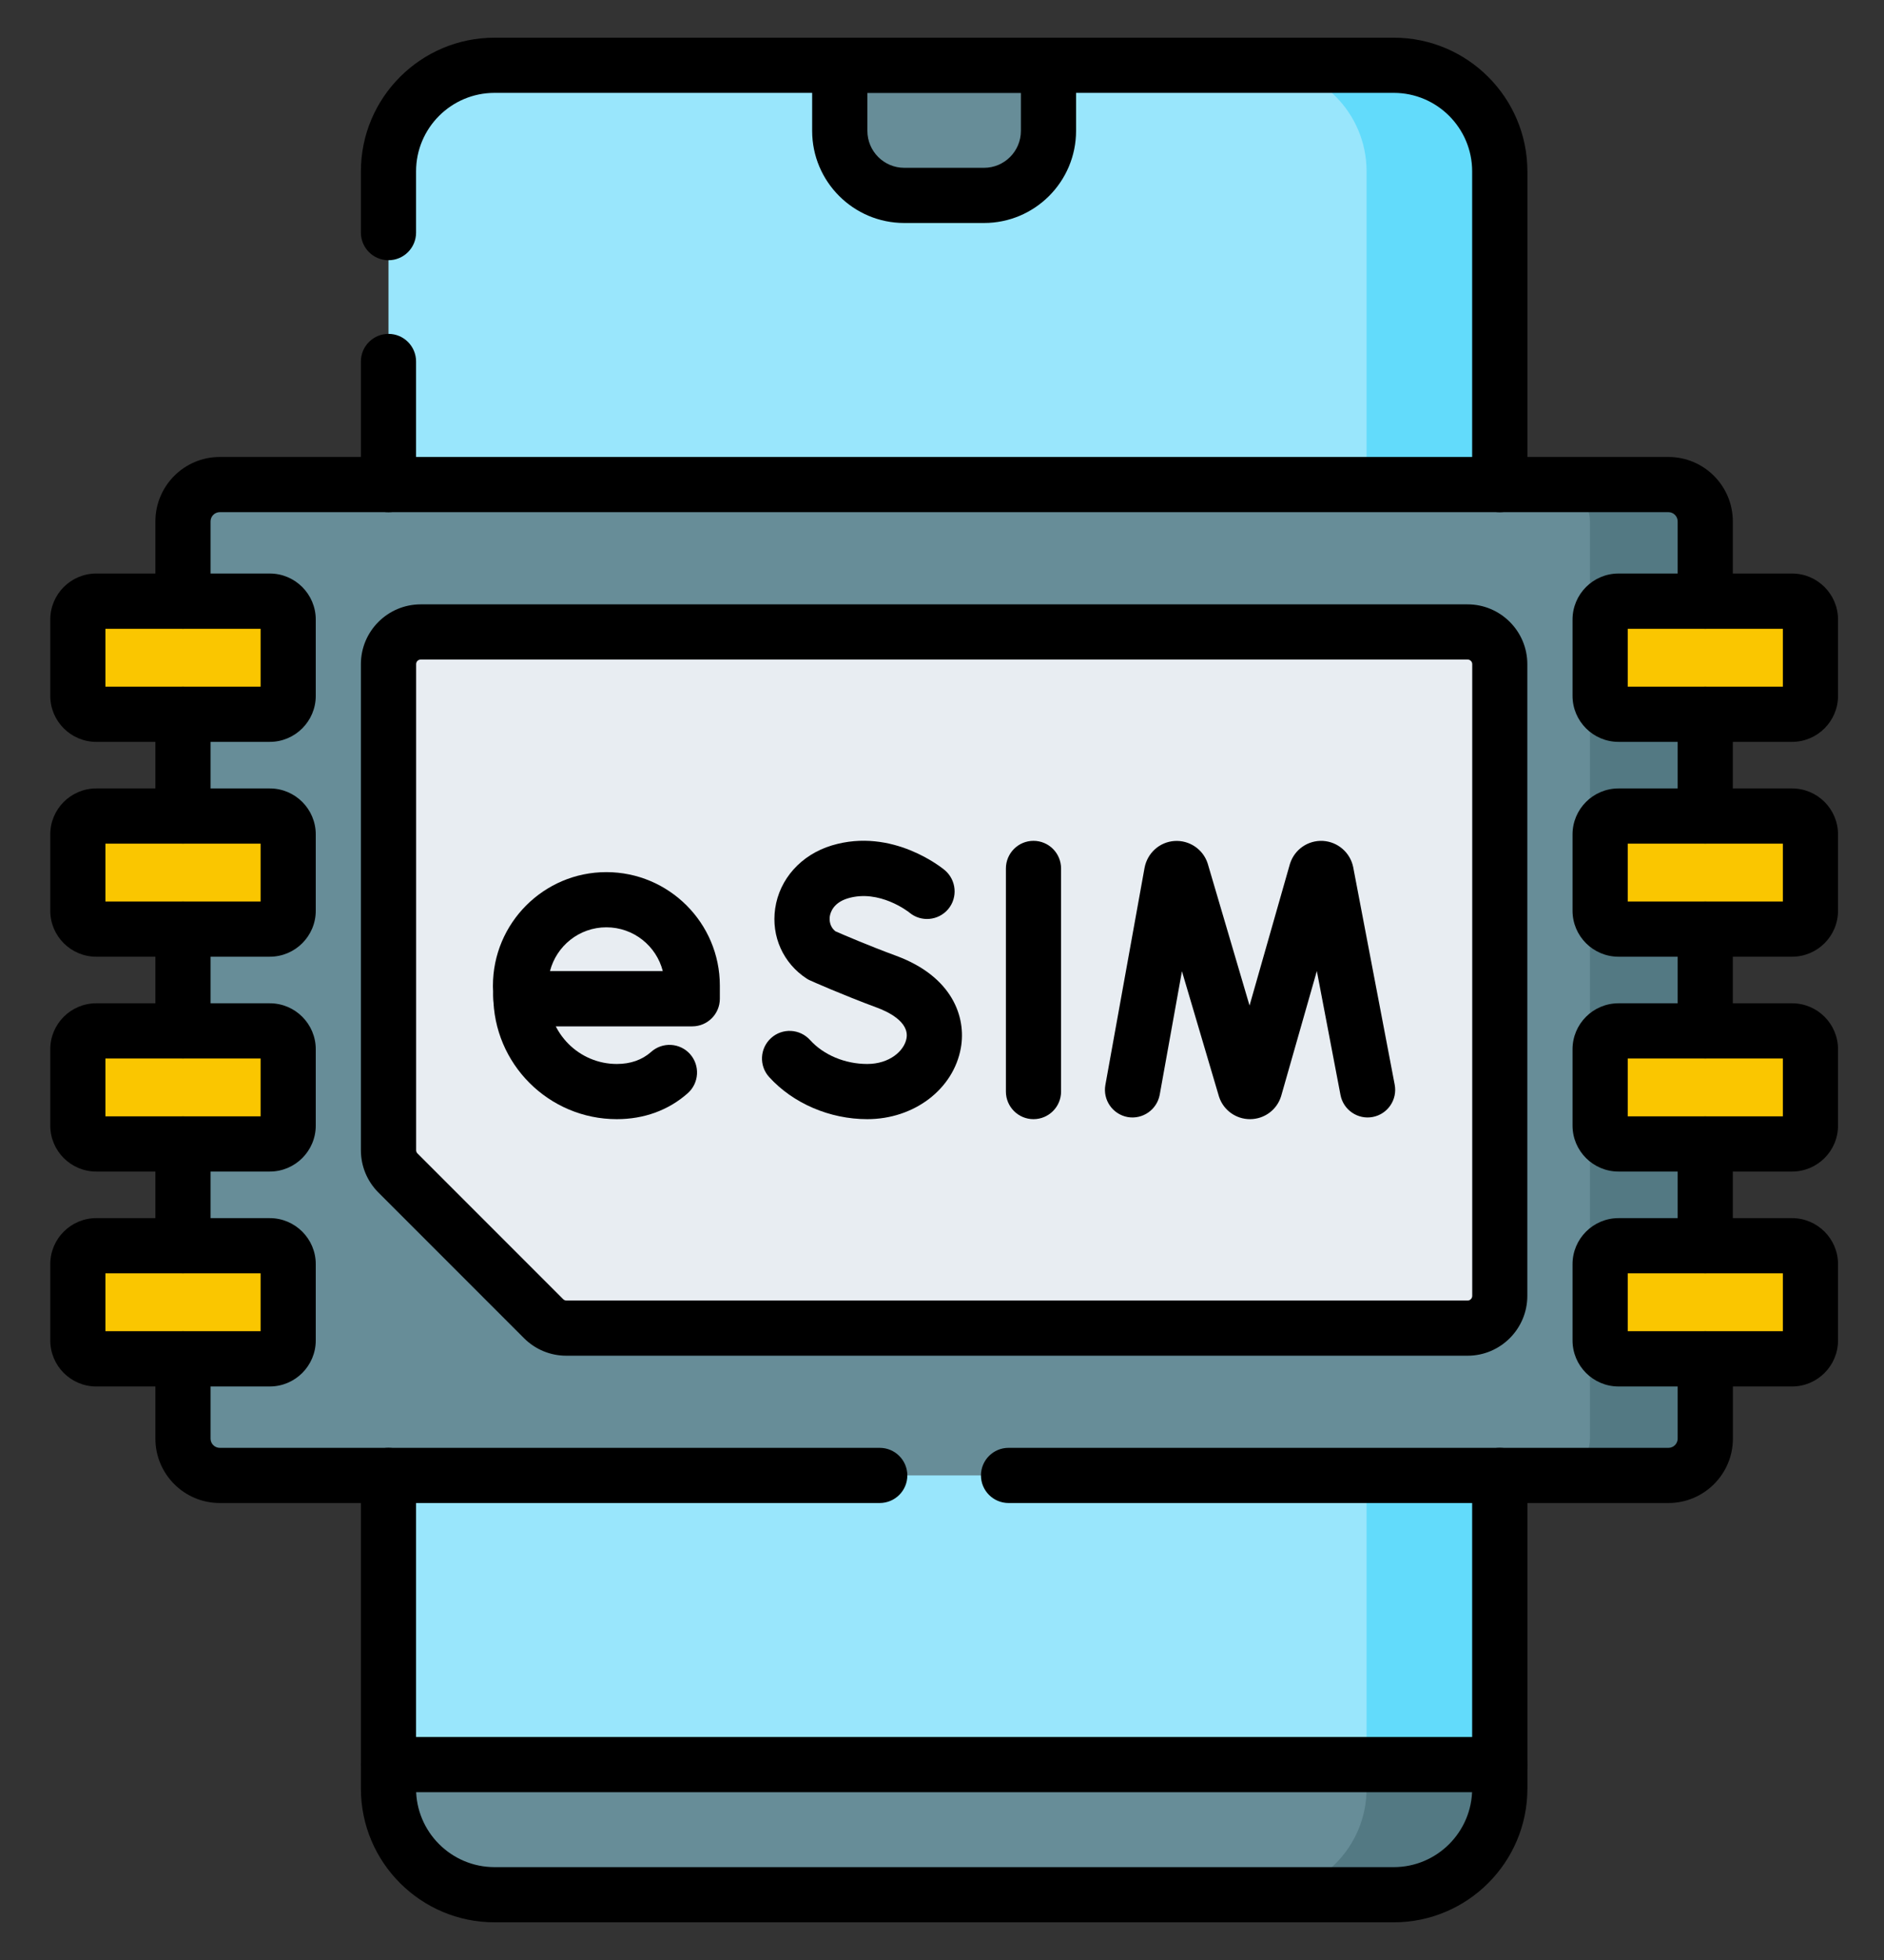 <svg width="25" height="26" viewBox="0 0 25 26" fill="none" xmlns="http://www.w3.org/2000/svg">
<rect x="0" y="0" width="25" height="26" fill="#333333" stroke="none"/>
<g clip-path="url(#clip0_6167_32706)">
<path d="M5.155 2.273V23.727C5.155 24.503 5.785 25.133 6.562 25.133H18.494C19.271 25.133 19.901 24.503 19.901 23.727V2.273C19.901 1.496 19.271 0.866 18.494 0.866H6.562C5.786 0.866 5.156 1.496 5.156 2.273H5.155Z" fill="#99E6FC"/>
<path d="M18.495 0.866H16.727C17.504 0.866 18.134 1.496 18.134 2.273V23.727C18.134 24.503 17.504 25.133 16.727 25.133H18.495C19.271 25.133 19.901 24.503 19.901 23.727V2.273C19.901 1.496 19.271 0.866 18.495 0.866Z" fill="#62DBFB"/>
<path d="M5.155 23.408V23.727C5.155 24.503 5.785 25.133 6.562 25.133H18.494C19.271 25.133 19.901 24.503 19.901 23.727V23.408H5.155Z" fill="#678D98"/>
<path d="M19.901 23.727V23.409H18.134V23.727C18.134 24.504 17.504 25.134 16.727 25.134H18.495C19.271 25.134 19.901 24.504 19.901 23.727Z" fill="#537983"/>
<path d="M11.144 0.866V1.736C11.144 2.209 11.526 2.592 11.999 2.592H13.058C13.53 2.592 13.913 2.209 13.913 1.736V0.866H11.144Z" fill="#678D98"/>
<path d="M2.429 6.917V19.084C2.429 19.354 2.647 19.572 2.917 19.572H22.141C22.41 19.572 22.629 19.354 22.629 19.084V6.917C22.629 6.647 22.41 6.428 22.141 6.428H2.917C2.647 6.428 2.429 6.647 2.429 6.917Z" fill="#678D98"/>
<path d="M22.141 6.428H20.609C20.879 6.428 21.098 6.647 21.098 6.917V19.084C21.098 19.354 20.879 19.572 20.609 19.572H22.141C22.41 19.572 22.629 19.354 22.629 19.084V6.917C22.629 6.647 22.41 6.428 22.141 6.428Z" fill="#537983"/>
<path d="M19.901 8.81V17.19C19.901 17.426 19.71 17.618 19.474 17.618H7.515C7.401 17.618 7.292 17.573 7.212 17.493L5.28 15.56C5.2 15.48 5.155 15.372 5.155 15.258V8.81C5.155 8.574 5.347 8.382 5.583 8.382H19.474C19.709 8.382 19.901 8.574 19.901 8.81V8.81Z" fill="#E8EDF2"/>
<path d="M21.233 8.219V9.231C21.233 9.366 21.343 9.475 21.477 9.475H23.78C23.915 9.475 24.024 9.366 24.024 9.231V8.219C24.024 8.084 23.915 7.975 23.78 7.975H21.477C21.343 7.975 21.233 8.084 21.233 8.219Z" fill="#FAC600"/>
<path d="M21.233 11.069V12.081C21.233 12.216 21.343 12.325 21.477 12.325H23.78C23.915 12.325 24.024 12.216 24.024 12.081V11.069C24.024 10.934 23.915 10.825 23.78 10.825H21.477C21.343 10.825 21.233 10.934 21.233 11.069Z" fill="#FAC600"/>
<path d="M21.233 13.919V14.931C21.233 15.066 21.343 15.175 21.477 15.175H23.78C23.915 15.175 24.024 15.066 24.024 14.931V13.919C24.024 13.784 23.915 13.675 23.78 13.675H21.477C21.343 13.675 21.233 13.784 21.233 13.919Z" fill="#FAC600"/>
<path d="M21.233 16.769V17.781C21.233 17.916 21.343 18.025 21.477 18.025H23.78C23.915 18.025 24.024 17.916 24.024 17.781V16.769C24.024 16.634 23.915 16.525 23.78 16.525H21.477C21.343 16.525 21.233 16.634 21.233 16.769Z" fill="#FAC600"/>
<path d="M1.033 8.219V9.231C1.033 9.366 1.143 9.475 1.277 9.475H3.58C3.714 9.475 3.824 9.366 3.824 9.231V8.219C3.824 8.084 3.714 7.975 3.58 7.975H1.277C1.143 7.975 1.033 8.084 1.033 8.219Z" fill="#FAC600"/>
<path d="M1.033 11.069V12.081C1.033 12.216 1.143 12.325 1.277 12.325H3.58C3.714 12.325 3.824 12.216 3.824 12.081V11.069C3.824 10.934 3.714 10.825 3.58 10.825H1.277C1.143 10.825 1.033 10.934 1.033 11.069Z" fill="#FAC600"/>
<path d="M1.033 13.919V14.931C1.033 15.066 1.143 15.175 1.277 15.175H3.58C3.714 15.175 3.824 15.066 3.824 14.931V13.919C3.824 13.784 3.714 13.675 3.58 13.675H1.277C1.143 13.675 1.033 13.784 1.033 13.919Z" fill="#FAC600"/>
<path d="M1.033 16.769V17.781C1.033 17.916 1.143 18.025 1.277 18.025H3.58C3.714 18.025 3.824 17.916 3.824 17.781V16.769C3.824 16.634 3.714 16.525 3.58 16.525H1.277C1.143 16.525 1.033 16.634 1.033 16.769Z" fill="#FAC600"/>
<path d="M13.058 2.958H11.999C11.325 2.958 10.777 2.41 10.777 1.736V0.866C10.777 0.664 10.941 0.5 11.144 0.5H13.913C14.115 0.5 14.279 0.664 14.279 0.866V1.736C14.279 2.41 13.731 2.958 13.058 2.958ZM11.51 1.232V1.736C11.51 2.006 11.729 2.226 11.999 2.226H13.058C13.328 2.226 13.547 2.006 13.547 1.736V1.232H11.51Z" fill="black"/>
<path d="M19.901 6.794C19.699 6.794 19.535 6.63 19.535 6.428V2.273C19.535 1.699 19.068 1.232 18.495 1.232H6.562C5.988 1.232 5.521 1.699 5.521 2.273V3.086C5.521 3.288 5.357 3.452 5.155 3.452C4.953 3.452 4.789 3.288 4.789 3.086V2.273C4.789 1.295 5.584 0.5 6.562 0.5H18.495C19.472 0.5 20.268 1.295 20.268 2.273V6.428C20.268 6.63 20.104 6.794 19.901 6.794Z" fill="black"/>
<path d="M5.155 6.794C4.953 6.794 4.789 6.63 4.789 6.428V4.795C4.789 4.593 4.953 4.429 5.155 4.429C5.357 4.429 5.521 4.593 5.521 4.795V6.428C5.521 6.63 5.357 6.794 5.155 6.794Z" fill="black"/>
<path d="M18.495 25.5H6.562C5.584 25.5 4.789 24.705 4.789 23.727V19.572C4.789 19.37 4.953 19.206 5.155 19.206C5.357 19.206 5.521 19.37 5.521 19.572V23.727C5.521 24.301 5.988 24.768 6.562 24.768H18.495C19.068 24.768 19.535 24.301 19.535 23.727V19.572C19.535 19.37 19.699 19.206 19.901 19.206C20.104 19.206 20.268 19.37 20.268 19.572V23.727C20.268 24.705 19.472 25.5 18.495 25.5H18.495Z" fill="black"/>
<path d="M19.901 23.774H5.155C4.953 23.774 4.789 23.61 4.789 23.408C4.789 23.206 4.953 23.042 5.155 23.042H19.901C20.104 23.042 20.268 23.206 20.268 23.408C20.268 23.61 20.104 23.774 19.901 23.774Z" fill="black"/>
<path d="M22.628 8.341C22.426 8.341 22.262 8.177 22.262 7.975V6.917C22.262 6.849 22.207 6.794 22.14 6.794H2.916C2.849 6.794 2.794 6.849 2.794 6.917V7.975C2.794 8.177 2.63 8.341 2.428 8.341C2.226 8.341 2.062 8.177 2.062 7.975V6.917C2.062 6.445 2.445 6.062 2.916 6.062H22.14C22.611 6.062 22.994 6.445 22.994 6.917V7.975C22.994 8.177 22.83 8.341 22.628 8.341Z" fill="black"/>
<path d="M2.428 14.041C2.226 14.041 2.062 13.877 2.062 13.675V12.325C2.062 12.123 2.226 11.959 2.428 11.959C2.63 11.959 2.794 12.123 2.794 12.325V13.675C2.794 13.877 2.63 14.041 2.428 14.041Z" fill="black"/>
<path d="M11.673 19.938H2.916C2.445 19.938 2.062 19.555 2.062 19.084V18.025C2.062 17.823 2.226 17.659 2.428 17.659C2.63 17.659 2.794 17.823 2.794 18.025V19.084C2.794 19.151 2.849 19.206 2.916 19.206H11.673C11.876 19.206 12.04 19.37 12.04 19.572C12.04 19.774 11.876 19.938 11.673 19.938Z" fill="black"/>
<path d="M2.428 16.891C2.226 16.891 2.062 16.727 2.062 16.525V15.175C2.062 14.973 2.226 14.809 2.428 14.809C2.63 14.809 2.794 14.973 2.794 15.175V16.525C2.794 16.727 2.63 16.891 2.428 16.891Z" fill="black"/>
<path d="M2.428 11.191C2.226 11.191 2.062 11.027 2.062 10.825V9.475C2.062 9.273 2.226 9.109 2.428 9.109C2.63 9.109 2.794 9.273 2.794 9.475V10.825C2.794 11.027 2.63 11.191 2.428 11.191Z" fill="black"/>
<path d="M22.628 14.041C22.426 14.041 22.262 13.877 22.262 13.675V12.325C22.262 12.123 22.426 11.959 22.628 11.959C22.83 11.959 22.994 12.123 22.994 12.325V13.675C22.994 13.877 22.83 14.041 22.628 14.041Z" fill="black"/>
<path d="M22.14 19.938H13.383C13.181 19.938 13.017 19.774 13.017 19.572C13.017 19.37 13.181 19.206 13.383 19.206H22.14C22.207 19.206 22.262 19.151 22.262 19.084V18.025C22.262 17.823 22.426 17.659 22.628 17.659C22.831 17.659 22.995 17.823 22.995 18.025V19.084C22.995 19.555 22.611 19.938 22.14 19.938Z" fill="black"/>
<path d="M22.628 16.891C22.426 16.891 22.262 16.727 22.262 16.525V15.175C22.262 14.973 22.426 14.809 22.628 14.809C22.83 14.809 22.994 14.973 22.994 15.175V16.525C22.994 16.727 22.83 16.891 22.628 16.891Z" fill="black"/>
<path d="M22.628 11.191C22.426 11.191 22.262 11.027 22.262 10.825V9.475C22.262 9.273 22.426 9.109 22.628 9.109C22.83 9.109 22.994 9.273 22.994 9.475V10.825C22.994 11.027 22.83 11.191 22.628 11.191Z" fill="black"/>
<path d="M19.474 17.984H7.515C7.303 17.984 7.104 17.901 6.954 17.752L5.021 15.819C4.872 15.669 4.789 15.47 4.789 15.258V8.81C4.789 8.373 5.145 8.017 5.583 8.017H19.474C19.911 8.017 20.267 8.373 20.267 8.81V17.19C20.267 17.628 19.911 17.984 19.474 17.984H19.474ZM5.583 8.749C5.549 8.749 5.522 8.776 5.522 8.81V15.258C5.522 15.274 5.528 15.29 5.54 15.301L7.472 17.233C7.484 17.245 7.499 17.252 7.516 17.252H19.475C19.508 17.252 19.536 17.224 19.536 17.19V8.81C19.536 8.776 19.508 8.749 19.475 8.749H5.583V8.749Z" fill="black"/>
<path d="M16.587 14.846C16.401 14.846 16.236 14.728 16.177 14.551C16.175 14.547 16.174 14.542 16.173 14.538L15.684 12.884L15.389 14.522C15.352 14.721 15.162 14.853 14.963 14.818C14.764 14.781 14.632 14.591 14.668 14.392L15.188 11.511C15.226 11.313 15.389 11.169 15.585 11.156C15.781 11.143 15.962 11.264 16.024 11.45C16.026 11.455 16.027 11.459 16.028 11.463L16.581 13.339L17.115 11.467C17.117 11.463 17.118 11.459 17.119 11.454C17.18 11.267 17.358 11.144 17.556 11.155C17.752 11.167 17.916 11.309 17.956 11.501L18.507 14.388C18.545 14.587 18.415 14.779 18.216 14.817C18.018 14.855 17.826 14.724 17.788 14.526L17.474 12.881L17.002 14.534C17.001 14.539 17 14.543 16.998 14.547C16.941 14.725 16.776 14.845 16.589 14.846H16.587H16.587Z" fill="black"/>
<path d="M13.714 14.846C13.512 14.846 13.348 14.682 13.348 14.48V11.521C13.348 11.318 13.512 11.154 13.714 11.154C13.916 11.154 14.08 11.318 14.08 11.521V14.48C14.08 14.682 13.916 14.846 13.714 14.846Z" fill="black"/>
<path d="M11.509 14.846C11.01 14.846 10.524 14.637 10.206 14.287C10.07 14.137 10.082 13.906 10.232 13.77C10.382 13.634 10.613 13.646 10.749 13.796C10.929 13.995 11.213 14.114 11.508 14.114C11.803 14.114 11.999 13.941 12.029 13.774C12.069 13.551 11.769 13.415 11.638 13.367C11.179 13.197 10.772 13.016 10.755 13.008C10.737 13.001 10.72 12.991 10.704 12.981C10.393 12.778 10.233 12.422 10.286 12.053C10.343 11.659 10.631 11.338 11.038 11.215C11.845 10.972 12.509 11.52 12.537 11.543C12.691 11.674 12.712 11.905 12.582 12.06C12.452 12.214 12.222 12.235 12.068 12.106C12.057 12.097 11.669 11.791 11.25 11.917C11.058 11.975 11.019 12.104 11.011 12.157C11.006 12.196 11.003 12.288 11.086 12.354C11.189 12.399 11.528 12.545 11.892 12.679C12.637 12.954 12.824 13.491 12.75 13.902C12.652 14.449 12.13 14.846 11.508 14.846L11.509 14.846Z" fill="black"/>
<path d="M9.186 13.615H6.914C6.716 13.615 6.555 13.459 6.547 13.262L6.541 13.089C6.541 13.085 6.541 13.08 6.541 13.076C6.541 12.245 7.216 11.569 8.046 11.569C8.876 11.569 9.552 12.244 9.552 13.074V13.249C9.552 13.451 9.388 13.615 9.186 13.615V13.615ZM7.298 12.882H8.795C8.71 12.548 8.407 12.301 8.046 12.301C7.686 12.301 7.384 12.548 7.298 12.882Z" fill="black"/>
<path d="M8.185 14.846C7.281 14.846 6.546 14.111 6.546 13.207C6.546 13.005 6.71 12.841 6.912 12.841C7.114 12.841 7.278 13.005 7.278 13.207C7.278 13.707 7.685 14.114 8.185 14.114C8.367 14.114 8.521 14.06 8.64 13.954C8.791 13.819 9.022 13.832 9.157 13.983C9.291 14.134 9.278 14.366 9.127 14.501C8.873 14.727 8.547 14.846 8.185 14.846L8.185 14.846Z" fill="black"/>
<path d="M23.78 9.841H21.477C21.141 9.841 20.867 9.567 20.867 9.231V8.219C20.867 7.882 21.141 7.608 21.477 7.608H23.78C24.116 7.608 24.39 7.882 24.39 8.219V9.231C24.39 9.567 24.116 9.841 23.78 9.841ZM21.6 9.109H23.658V8.341H21.6V9.109Z" fill="black"/>
<path d="M23.78 12.691H21.477C21.141 12.691 20.867 12.418 20.867 12.081V11.069C20.867 10.732 21.141 10.459 21.477 10.459H23.78C24.116 10.459 24.39 10.732 24.39 11.069V12.081C24.39 12.418 24.116 12.691 23.78 12.691ZM21.6 11.959H23.658V11.191H21.6V11.959Z" fill="black"/>
<path d="M23.78 15.541H21.477C21.141 15.541 20.867 15.268 20.867 14.931V13.919C20.867 13.582 21.141 13.309 21.477 13.309H23.78C24.116 13.309 24.39 13.582 24.39 13.919V14.931C24.39 15.268 24.116 15.541 23.78 15.541ZM21.6 14.809H23.658V14.041H21.6V14.809Z" fill="black"/>
<path d="M23.78 18.392H21.477C21.141 18.392 20.867 18.118 20.867 17.781V16.769C20.867 16.433 21.141 16.159 21.477 16.159H23.78C24.116 16.159 24.39 16.433 24.39 16.769V17.781C24.39 18.118 24.116 18.392 23.78 18.392ZM21.6 17.659H23.658V16.891H21.6V17.659Z" fill="black"/>
<path d="M3.58 9.841H1.277C0.941 9.841 0.667 9.567 0.667 9.231V8.219C0.667 7.882 0.941 7.608 1.277 7.608H3.58C3.916 7.608 4.19 7.882 4.19 8.219V9.231C4.19 9.567 3.916 9.841 3.58 9.841ZM1.399 9.109H3.458V8.341H1.399V9.109Z" fill="black"/>
<path d="M3.58 12.691H1.277C0.941 12.691 0.667 12.418 0.667 12.081V11.069C0.667 10.732 0.941 10.459 1.277 10.459H3.58C3.916 10.459 4.19 10.732 4.19 11.069V12.081C4.19 12.418 3.916 12.691 3.58 12.691ZM1.399 11.959H3.458V11.191H1.399V11.959Z" fill="black"/>
<path d="M3.58 15.541H1.277C0.941 15.541 0.667 15.268 0.667 14.931V13.919C0.667 13.582 0.941 13.309 1.277 13.309H3.58C3.916 13.309 4.19 13.582 4.19 13.919V14.931C4.19 15.268 3.916 15.541 3.58 15.541ZM1.399 14.809H3.458V14.041H1.399V14.809Z" fill="black"/>
<path d="M3.58 18.392H1.277C0.941 18.392 0.667 18.118 0.667 17.781V16.769C0.667 16.433 0.941 16.159 1.277 16.159H3.58C3.916 16.159 4.19 16.433 4.19 16.769V17.781C4.19 18.118 3.916 18.392 3.58 18.392ZM1.399 17.659H3.458V16.891H1.399V17.659Z" fill="black"/>
</g>
<defs>
<clipPath id="clip0_6167_32706">
<rect width="23.723" height="25" fill="white" transform="translate(0.667 0.5)"/>
</clipPath>
</defs>
</svg>
